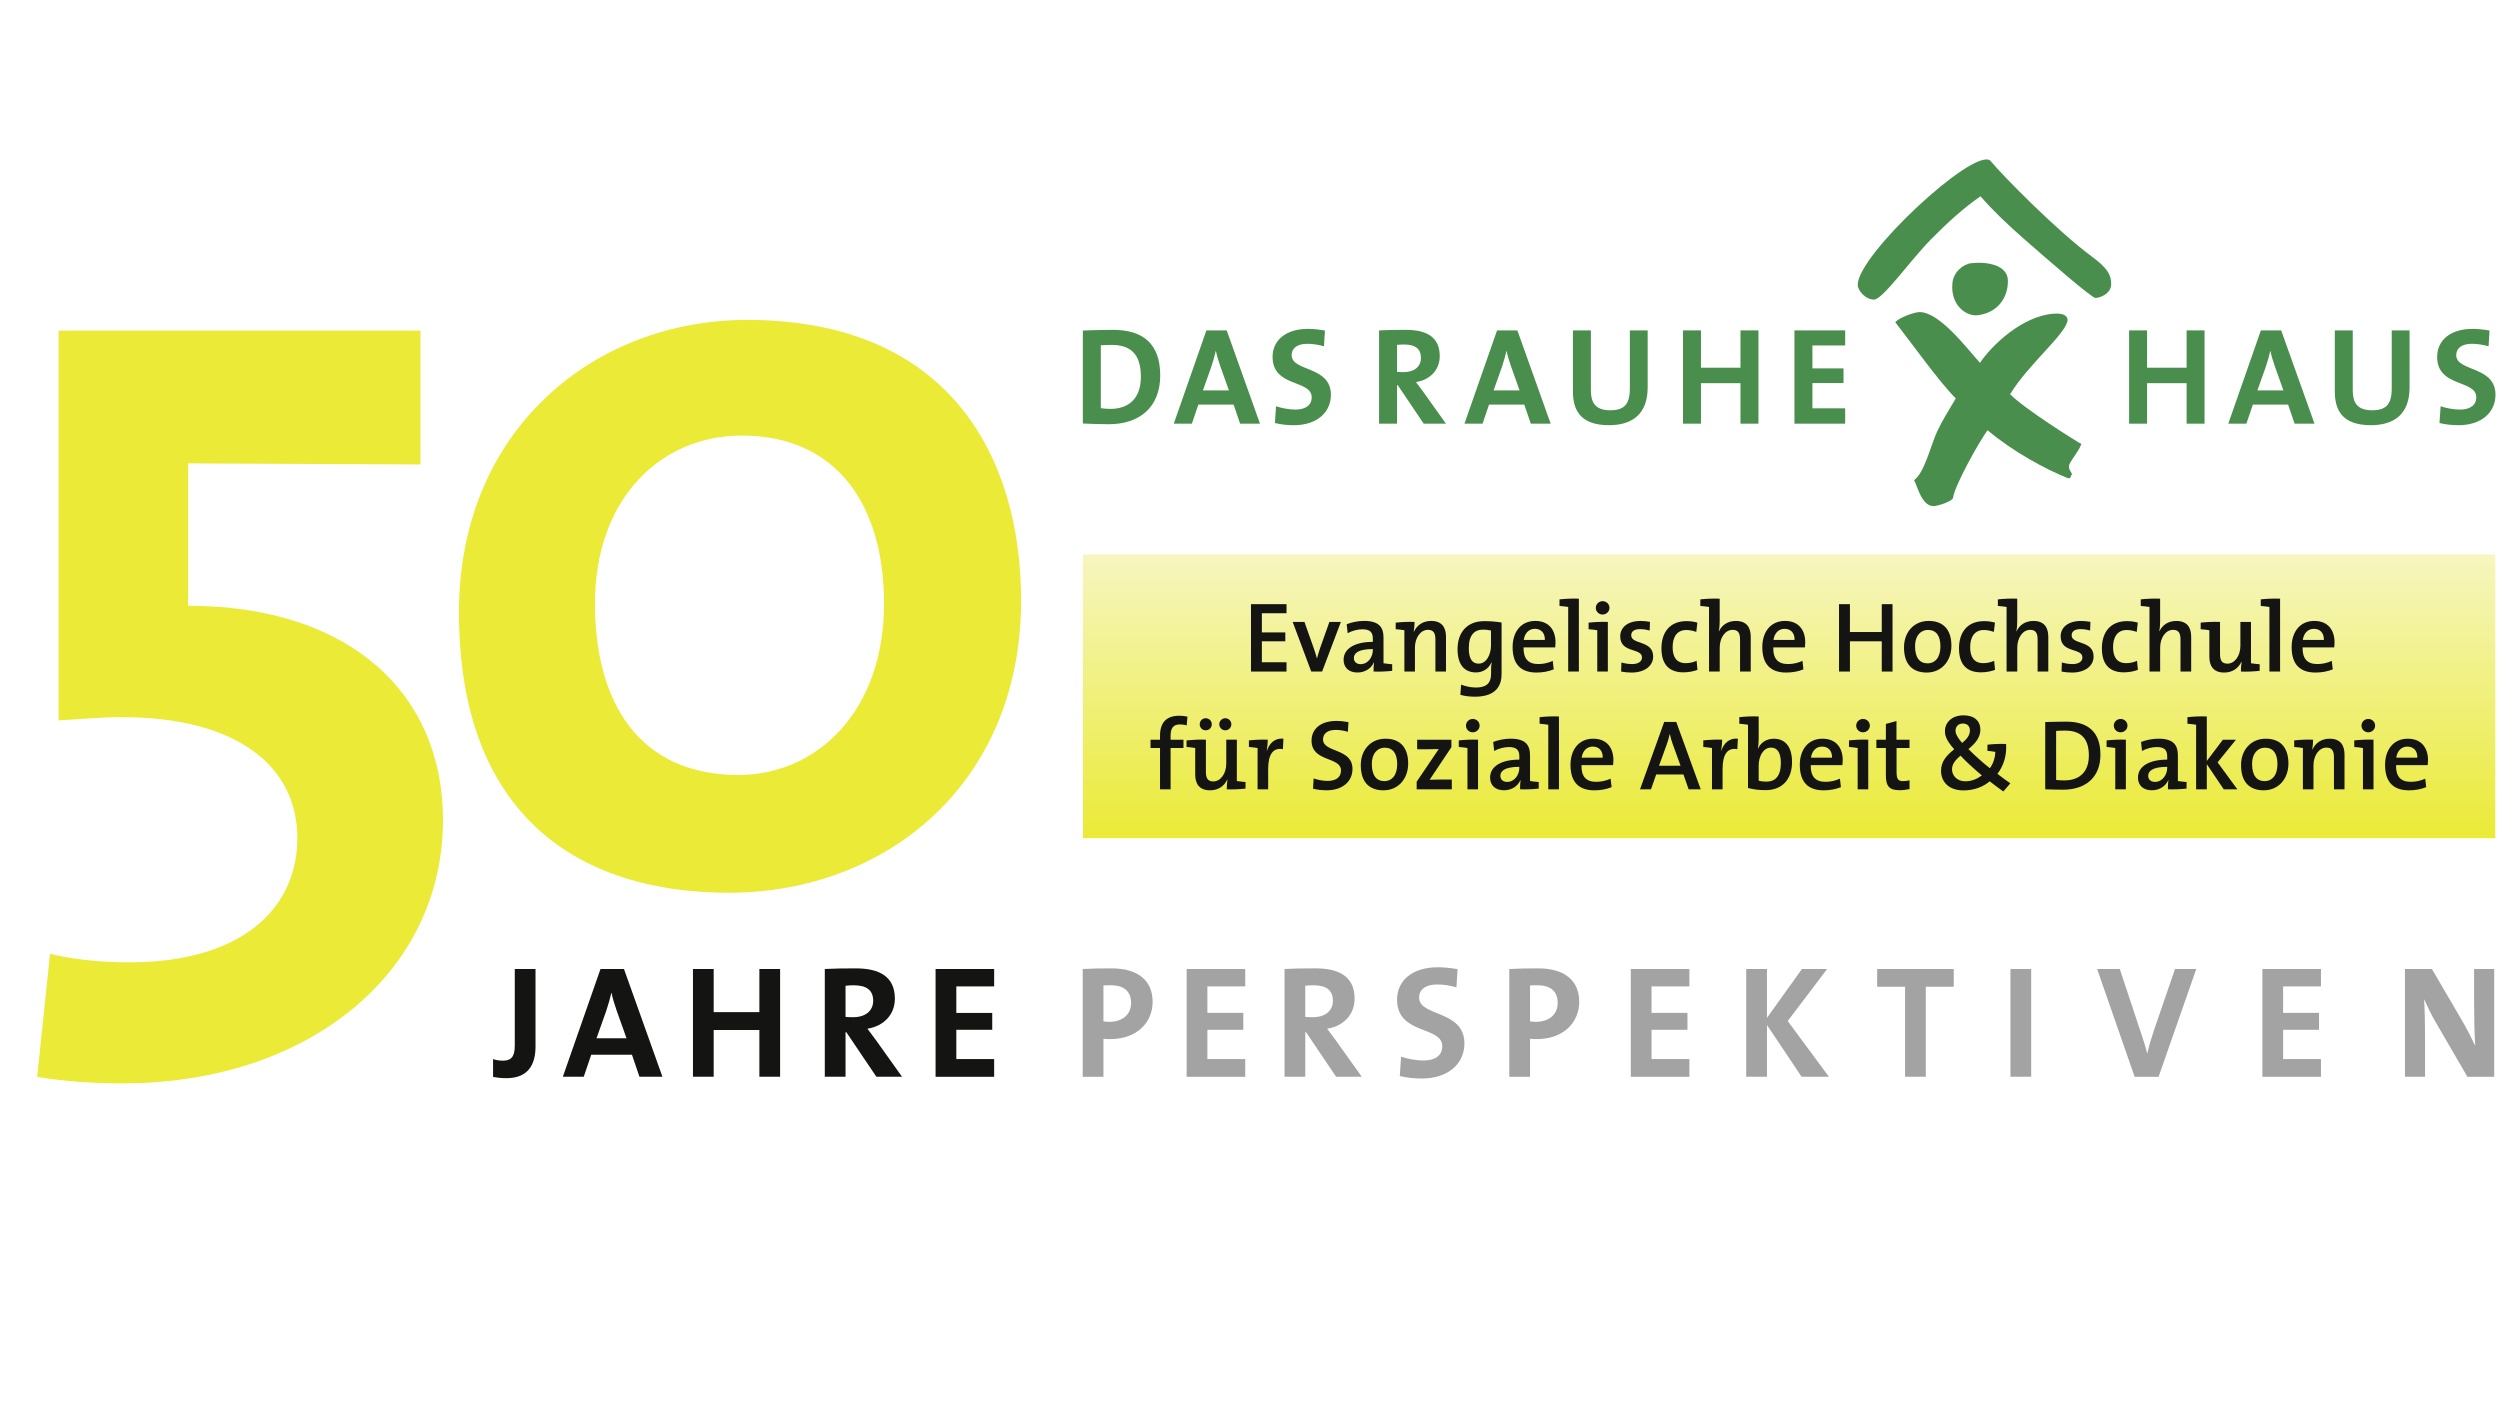 <?xml version="1.0"?>
<svg xmlns="http://www.w3.org/2000/svg" xmlns:xlink="http://www.w3.org/1999/xlink" viewBox="23 0 213 120" width="213" height="120">
  <rect x="23" y="0" width="213" height="120" fill="#333333" stroke="none"/>
  <svg xmlns:xlink="http://www.w3.org/1999/xlink" version="1.1" id="Ebene_1" x="0px" y="0px" width="263.62px" height="121.89px" viewBox="0 0 263.62 121.89" enable-background="new 0 0 263.62 121.89" xml:space="preserve">
<rect x="-0.001" fill="#FFFFFF" width="263.623" height="121.89"/>
<linearGradient id="SVGID_1_" gradientUnits="userSpaceOnUse" x1="175.434" y1="47.243" x2="175.434" y2="71.413">
	<stop offset="0" style="stop-color:#F6F6C0"/>
	<stop offset="1" style="stop-color:#EAEA37"/>
</linearGradient>
<rect x="115.267" y="47.243" fill="url(#SVGID_1_)" width="120.333" height="24.169"/>
<g>
	<defs>
		<rect id="SVGID_2_" x="26.167" y="13.541" width="209.461" height="78.76"/>
	</defs>
	<clipPath id="SVGID_3_">
		<use xlink:href="#SVGID_2_" overflow="visible"/>
	</clipPath>
	<path clip-path="url(#SVGID_3_)" fill="#EAEA37" d="M98.32,51.433c0,9.212-5.747,14.595-12.406,14.595   c-8.484,0-12.224-6.203-12.224-14.595c0-9.032,5.656-14.323,12.498-14.323C94.307,37.109,98.32,43.039,98.32,51.433    M109.997,51.158c0-12.224-6.112-23.901-23.353-23.901c-12.954,0-24.54,9.305-24.54,24.904c0,17.425,10.309,23.901,22.989,23.901   C98.502,76.062,109.997,66.758,109.997,51.158 M60.742,69.859c0-10.855-8.028-18.245-21.712-18.245V39.481l19.796,0.091V28.169   H27.992v33.206c1.734-0.092,3.558-0.273,5.383-0.273c9.852,0,14.96,4.197,14.96,10.308c0,5.93-4.652,10.582-14.322,10.582   c-2.554,0-4.926-0.273-6.751-0.73l-1.094,10.492c2.28,0.363,4.561,0.547,7.298,0.547C49.248,92.301,60.742,82.904,60.742,69.859"/>
</g>
<g>
	<defs>
		<rect id="SVGID_4_" x="115.258" y="13.541" width="120.371" height="57.896"/>
	</defs>
	<clipPath id="SVGID_5_">
		<use xlink:href="#SVGID_4_" overflow="visible"/>
	</clipPath>
	<path clip-path="url(#SVGID_5_)" fill="#141412" d="M124.172,61.059c-0.221-0.053-0.451-0.078-0.689-0.078   c-1.097,0-1.65,0.562-1.65,1.718v0.324h-0.808v0.705h0.808v3.521h0.902v-3.521h1.097v-0.705h-1.097v-0.342   c0-0.662,0.246-0.96,0.791-0.96c0.187,0,0.391,0.025,0.578,0.086L124.172,61.059z"/>
	<path clip-path="url(#SVGID_5_)" fill-rule="evenodd" clip-rule="evenodd" fill="#141412" d="M129.119,67.189v-0.561   c-0.247-0.018-0.536-0.051-0.74-0.086v-3.521h-0.902v2.043c0,0.842-0.476,1.514-1.105,1.514c-0.494,0-0.63-0.307-0.63-0.834v-2.723   c-0.527-0.023-1.148,0.01-1.65,0.061v0.561c0.247,0.018,0.536,0.051,0.74,0.086v2.254c0,0.748,0.306,1.352,1.267,1.352   c0.706,0,1.217-0.373,1.463-0.918l0.017,0.008c-0.042,0.256-0.059,0.604-0.059,0.826C128.03,67.275,128.642,67.24,129.119,67.189    M126.244,61.706c0-0.281-0.23-0.512-0.519-0.512s-0.51,0.23-0.51,0.512c0,0.289,0.221,0.517,0.51,0.517   S126.244,61.995,126.244,61.706 M127.911,61.706c0-0.281-0.23-0.512-0.51-0.512c-0.289,0-0.519,0.23-0.519,0.512   c0,0.289,0.23,0.517,0.519,0.517C127.681,62.223,127.911,61.995,127.911,61.706"/>
	<path clip-path="url(#SVGID_5_)" fill="#141412" d="M131.013,63.023c-0.519-0.027-1.13,0.008-1.606,0.059v0.561   c0.246,0.018,0.535,0.053,0.739,0.086v3.521h0.902v-1.719c0-1.268,0.416-1.854,1.258-1.701l0.043-0.893   c-0.791-0.076-1.217,0.451-1.403,1.021h-0.017C130.98,63.635,131.013,63.26,131.013,63.023"/>
	<path clip-path="url(#SVGID_5_)" fill="#141412" d="M138.232,65.514c0-1.795-2.51-1.369-2.51-2.518c0-0.477,0.365-0.807,1.08-0.807   c0.34,0,0.705,0.059,1.037,0.16l0.051-0.824c-0.348-0.059-0.697-0.102-1.037-0.102c-1.336,0-2.109,0.689-2.109,1.675   c0,1.854,2.51,1.344,2.51,2.551c0,0.621-0.51,0.885-1.141,0.885c-0.416,0-0.867-0.094-1.191-0.213l-0.051,0.877   c0.332,0.084,0.74,0.135,1.158,0.135C137.398,67.334,138.232,66.57,138.232,65.514"/>
	<path clip-path="url(#SVGID_5_)" fill-rule="evenodd" clip-rule="evenodd" fill="#141412" d="M142.041,65.115   c0,0.979-0.492,1.438-1.08,1.438c-0.705,0-1.08-0.502-1.08-1.455c0-0.969,0.537-1.395,1.09-1.395   C141.693,63.703,142.041,64.213,142.041,65.115 M142.977,65.055c0-1.488-0.799-2.117-1.93-2.117c-1.285,0-2.109,0.979-2.109,2.254   c0,1.488,0.764,2.143,1.939,2.143C142.127,67.334,142.977,66.355,142.977,65.055"/>
	<path clip-path="url(#SVGID_5_)" fill="#141412" d="M146.693,67.25v-0.834h-0.826c-0.35,0-0.852,0.008-1.062,0.018l1.854-2.773   v-0.637h-2.916v0.814h0.814c0.436,0,0.809-0.008,1.021-0.016l-1.879,2.781v0.646H146.693z"/>
	<path clip-path="url(#SVGID_5_)" fill-rule="evenodd" clip-rule="evenodd" fill="#141412" d="M148.93,63.021   c-0.555-0.023-1.166,0.01-1.643,0.061v0.561c0.246,0.018,0.535,0.051,0.74,0.086v3.521h0.902V63.021z M149.064,61.825   c0-0.324-0.264-0.57-0.586-0.57c-0.316,0-0.578,0.254-0.578,0.57c0,0.314,0.262,0.568,0.578,0.568   C148.801,62.393,149.064,62.139,149.064,61.825"/>
	<path clip-path="url(#SVGID_5_)" fill-rule="evenodd" clip-rule="evenodd" fill="#141412" d="M152.447,65.422   c0,0.604-0.416,1.197-1.037,1.197c-0.357,0-0.578-0.203-0.578-0.518c0-0.365,0.289-0.766,1.615-0.766V65.422z M154.098,67.189   v-0.561c-0.248-0.018-0.537-0.051-0.74-0.084v-2.18c0-0.867-0.357-1.428-1.65-1.428c-0.543,0-1.072,0.119-1.488,0.281l0.086,0.773   c0.357-0.221,0.867-0.34,1.258-0.34c0.664,0,0.885,0.271,0.885,0.799v0.271c-1.521,0-2.492,0.562-2.492,1.531   c0,0.672,0.459,1.082,1.182,1.082c0.672,0,1.199-0.375,1.404-0.877l0.008,0.008c-0.033,0.23-0.041,0.51-0.041,0.783   C153,67.275,153.621,67.24,154.098,67.189"/>
	<path clip-path="url(#SVGID_5_)" fill="#141412" d="M155.824,61.042c-0.553-0.025-1.174,0.008-1.65,0.061v0.561   c0.246,0.018,0.535,0.051,0.74,0.084v5.503h0.91V61.042z"/>
	<path clip-path="url(#SVGID_5_)" fill-rule="evenodd" clip-rule="evenodd" fill="#141412" d="M159.553,64.553h-1.795   c0.078-0.568,0.434-0.943,0.945-0.943C159.238,63.609,159.57,63.975,159.553,64.553 M160.463,64.766   c0-1.004-0.518-1.828-1.727-1.828c-1.232,0-1.93,0.953-1.93,2.229c0,1.488,0.723,2.17,2.041,2.17c0.52,0,1.037-0.096,1.463-0.273   l-0.086-0.723c-0.348,0.17-0.799,0.271-1.232,0.271c-0.842,0-1.275-0.441-1.25-1.42h2.695   C160.455,65.029,160.463,64.885,160.463,64.766"/>
	<path clip-path="url(#SVGID_5_)" fill-rule="evenodd" clip-rule="evenodd" fill="#141412" d="M166.184,65.242h-1.836l0.645-1.777   c0.111-0.307,0.205-0.621,0.264-0.91h0.018c0.068,0.314,0.145,0.586,0.256,0.885L166.184,65.242z M167.902,67.25l-2.084-5.742   h-1.029l-2.059,5.742h0.936l0.443-1.268h2.322l0.441,1.268H167.902z"/>
	<path clip-path="url(#SVGID_5_)" fill="#141412" d="M169.729,63.023c-0.52-0.027-1.131,0.008-1.607,0.059v0.561   c0.246,0.018,0.535,0.053,0.74,0.086v3.521h0.902v-1.719c0-1.268,0.416-1.854,1.258-1.701l0.043-0.893   c-0.791-0.076-1.217,0.451-1.404,1.021h-0.016C169.695,63.635,169.729,63.26,169.729,63.023"/>
	<path clip-path="url(#SVGID_5_)" fill-rule="evenodd" clip-rule="evenodd" fill="#141412" d="M174.729,65.014   c0,1.139-0.502,1.582-1.217,1.582c-0.271,0-0.484-0.027-0.672-0.086v-1.311c0-0.713,0.367-1.504,1.047-1.504   C174.457,63.695,174.729,64.162,174.729,65.014 M172.84,61.042c-0.553-0.025-1.174,0.008-1.65,0.061v0.561   c0.248,0.018,0.537,0.051,0.74,0.084v5.392c0.469,0.119,0.91,0.18,1.506,0.18c1.412,0,2.246-0.928,2.246-2.391   c0-1.275-0.553-1.99-1.557-1.99c-0.621,0-1.123,0.332-1.346,0.859h-0.008c0.043-0.221,0.068-0.562,0.068-0.809V61.042z"/>
	<path clip-path="url(#SVGID_5_)" fill-rule="evenodd" clip-rule="evenodd" fill="#141412" d="M179.09,64.553h-1.795   c0.078-0.568,0.434-0.943,0.943-0.943C178.775,63.609,179.107,63.975,179.09,64.553 M180,64.766c0-1.004-0.52-1.828-1.727-1.828   c-1.232,0-1.93,0.953-1.93,2.229c0,1.488,0.723,2.17,2.041,2.17c0.518,0,1.037-0.096,1.463-0.273l-0.086-0.723   c-0.35,0.17-0.799,0.271-1.232,0.271c-0.842,0-1.275-0.441-1.252-1.42h2.697C179.99,65.029,180,64.885,180,64.766"/>
	<path clip-path="url(#SVGID_5_)" fill-rule="evenodd" clip-rule="evenodd" fill="#141412" d="M182.176,63.021   c-0.553-0.023-1.166,0.01-1.643,0.061v0.561c0.248,0.018,0.537,0.051,0.74,0.086v3.521h0.902V63.021z M182.311,61.825   c0-0.324-0.264-0.57-0.586-0.57c-0.314,0-0.578,0.254-0.578,0.57c0,0.314,0.264,0.568,0.578,0.568   C182.047,62.393,182.311,62.139,182.311,61.825"/>
	<path clip-path="url(#SVGID_5_)" fill="#141412" d="M185.693,67.232v-0.748c-0.162,0.043-0.365,0.068-0.553,0.068   c-0.424,0-0.553-0.172-0.553-0.801v-2.023h1.105v-0.705h-1.113v-1.591l-0.902,0.246v1.345h-0.809v0.705h0.809v2.305   c0,0.945,0.271,1.293,1.174,1.293C185.133,67.326,185.447,67.283,185.693,67.232"/>
	<path clip-path="url(#SVGID_5_)" fill-rule="evenodd" clip-rule="evenodd" fill="#141412" d="M191.855,66.066   c-0.383,0.281-0.842,0.502-1.412,0.502c-0.688,0-1.131-0.475-1.131-1.02c0-0.4,0.223-0.748,0.725-1.166   C190.496,64.877,191.201,65.523,191.855,66.066 M190.836,62.23c0,0.4-0.23,0.717-0.664,1.072c-0.416-0.492-0.561-0.791-0.561-1.045   c0-0.367,0.254-0.613,0.621-0.613C190.648,61.645,190.836,61.909,190.836,62.23 M194.279,66.74   c-0.322-0.223-0.695-0.494-1.096-0.809c0.527-0.689,0.799-1.564,0.74-2.543c-0.529-0.027-1.098,0.008-1.592,0.059v0.527   c0.205,0.018,0.484,0.051,0.672,0.086c-0.018,0.561-0.221,1.062-0.467,1.402v-0.008c-0.646-0.502-1.344-1.148-1.828-1.633   c0.68-0.545,1.02-1.047,1.02-1.666c0-0.707-0.502-1.208-1.428-1.208c-1.021,0-1.592,0.629-1.592,1.351   c0,0.443,0.18,0.852,0.791,1.541c-0.646,0.518-1.123,1.037-1.123,1.828c0,0.926,0.639,1.676,1.914,1.676   c0.92,0,1.701-0.316,2.229-0.775c0.35,0.273,0.756,0.578,1.166,0.867L194.279,66.74z"/>
	<path clip-path="url(#SVGID_5_)" fill-rule="evenodd" clip-rule="evenodd" fill="#141412" d="M200.971,64.367   c0,1.471-0.867,2.125-2.1,2.125c-0.223,0-0.502-0.018-0.689-0.041v-4.178c0.203-0.016,0.502-0.025,0.781-0.025   C200.367,62.248,200.971,63.006,200.971,64.367 M201.957,64.299c0-1.99-1.113-2.816-2.926-2.816c-0.662,0-1.326,0.025-1.777,0.035   v5.732c0.451,0.008,0.936,0.033,1.523,0.033C200.646,67.283,201.957,66.271,201.957,64.299"/>
	<path clip-path="url(#SVGID_5_)" fill-rule="evenodd" clip-rule="evenodd" fill="#141412" d="M204.125,63.021   c-0.553-0.023-1.164,0.01-1.643,0.061v0.561c0.248,0.018,0.537,0.051,0.74,0.086v3.521h0.902V63.021z M204.262,61.825   c0-0.324-0.264-0.57-0.588-0.57c-0.314,0-0.578,0.254-0.578,0.57c0,0.314,0.264,0.568,0.578,0.568   C203.998,62.393,204.262,62.139,204.262,61.825"/>
	<path clip-path="url(#SVGID_5_)" fill-rule="evenodd" clip-rule="evenodd" fill="#141412" d="M207.645,65.422   c0,0.604-0.418,1.197-1.039,1.197c-0.357,0-0.578-0.203-0.578-0.518c0-0.365,0.289-0.766,1.617-0.766V65.422z M209.295,67.189   v-0.561c-0.248-0.018-0.537-0.051-0.74-0.084v-2.18c0-0.867-0.357-1.428-1.65-1.428c-0.545,0-1.072,0.119-1.488,0.281l0.084,0.773   c0.357-0.221,0.867-0.34,1.26-0.34c0.664,0,0.885,0.271,0.885,0.799v0.271c-1.523,0-2.492,0.562-2.492,1.531   c0,0.672,0.459,1.082,1.182,1.082c0.672,0,1.199-0.375,1.404-0.877l0.008,0.008c-0.033,0.23-0.043,0.51-0.043,0.783   C208.197,67.275,208.818,67.24,209.295,67.189"/>
	<path clip-path="url(#SVGID_5_)" fill="#141412" d="M213.623,67.25l-1.684-2.297l1.564-1.93h-1.113l-1.371,1.811v-3.792   c-0.551-0.025-1.172,0.008-1.65,0.061v0.561c0.248,0.016,0.537,0.051,0.74,0.084v5.503h0.91v-2.143l1.445,2.143H213.623z"/>
	<path clip-path="url(#SVGID_5_)" fill-rule="evenodd" clip-rule="evenodd" fill="#141412" d="M217.039,65.115   c0,0.979-0.492,1.438-1.08,1.438c-0.705,0-1.08-0.502-1.08-1.455c0-0.969,0.537-1.395,1.09-1.395   C216.691,63.703,217.039,64.213,217.039,65.115 M217.975,65.055c0-1.488-0.799-2.117-1.93-2.117c-1.285,0-2.109,0.979-2.109,2.254   c0,1.488,0.766,2.143,1.939,2.143C217.125,67.334,217.975,66.355,217.975,65.055"/>
	<path clip-path="url(#SVGID_5_)" fill="#141412" d="M220.074,63.023c-0.52-0.027-1.131,0.008-1.607,0.059v0.561   c0.246,0.018,0.535,0.053,0.74,0.086v3.521h0.902v-2.041c0-0.842,0.475-1.514,1.105-1.514c0.492,0,0.639,0.305,0.639,0.832v2.723   h0.9v-2.961c0-0.748-0.307-1.352-1.268-1.352c-0.705,0-1.215,0.373-1.463,0.92l-0.018-0.01   C220.049,63.609,220.074,63.244,220.074,63.023"/>
	<path clip-path="url(#SVGID_5_)" fill-rule="evenodd" clip-rule="evenodd" fill="#141412" d="M225.225,63.021   c-0.553-0.023-1.164,0.01-1.641,0.061v0.561c0.246,0.018,0.535,0.051,0.74,0.086v3.521h0.9V63.021z M225.361,61.825   c0-0.324-0.264-0.57-0.586-0.57c-0.316,0-0.578,0.254-0.578,0.57c0,0.314,0.262,0.568,0.578,0.568   C225.098,62.393,225.361,62.139,225.361,61.825"/>
	<path clip-path="url(#SVGID_5_)" fill-rule="evenodd" clip-rule="evenodd" fill="#141412" d="M228.957,64.553h-1.795   c0.076-0.568,0.434-0.943,0.943-0.943C228.643,63.609,228.975,63.975,228.957,64.553 M229.867,64.766   c0-1.004-0.52-1.828-1.727-1.828c-1.234,0-1.932,0.953-1.932,2.229c0,1.488,0.725,2.17,2.041,2.17c0.52,0,1.039-0.096,1.463-0.273   l-0.084-0.723c-0.35,0.17-0.801,0.271-1.232,0.271c-0.844,0-1.277-0.441-1.252-1.42h2.697   C229.857,65.029,229.867,64.885,229.867,64.766"/>
	<polygon clip-path="url(#SVGID_5_)" fill="#141412" points="132.611,57.216 132.611,56.425 130.51,56.425 130.51,54.639    132.509,54.639 132.509,53.882 130.51,53.882 130.51,52.249 132.611,52.249 132.611,51.475 129.583,51.475 129.583,57.216  "/>
	<path clip-path="url(#SVGID_5_)" fill="#141412" d="M137.244,52.988h-0.979l-0.807,2.271c-0.094,0.271-0.18,0.569-0.248,0.833   h-0.008c-0.076-0.28-0.17-0.578-0.271-0.867l-0.791-2.237h-1.004l1.582,4.228h0.928L137.244,52.988z"/>
	<path clip-path="url(#SVGID_5_)" fill-rule="evenodd" clip-rule="evenodd" fill="#141412" d="M139.965,55.387   c0,0.604-0.418,1.199-1.039,1.199c-0.355,0-0.576-0.204-0.576-0.519c0-0.365,0.289-0.766,1.615-0.766V55.387z M141.615,57.156   v-0.562c-0.248-0.017-0.537-0.051-0.74-0.085v-2.178c0-0.867-0.357-1.429-1.65-1.429c-0.543,0-1.072,0.119-1.488,0.281l0.086,0.773   c0.357-0.221,0.867-0.34,1.258-0.34c0.664,0,0.885,0.272,0.885,0.799v0.272c-1.521,0-2.492,0.562-2.492,1.53   c0,0.673,0.459,1.081,1.182,1.081c0.672,0,1.199-0.375,1.404-0.876l0.008,0.009c-0.033,0.229-0.041,0.51-0.041,0.782   C140.518,57.241,141.139,57.207,141.615,57.156"/>
	<path clip-path="url(#SVGID_5_)" fill="#141412" d="M143.52,52.988c-0.52-0.025-1.131,0.009-1.607,0.061v0.561   c0.246,0.018,0.535,0.051,0.74,0.085v3.521h0.9v-2.041c0-0.842,0.477-1.515,1.107-1.515c0.492,0,0.637,0.307,0.637,0.833v2.723   h0.902v-2.96c0-0.748-0.307-1.353-1.268-1.353c-0.707,0-1.217,0.374-1.463,0.919l-0.018-0.009   C143.494,53.575,143.52,53.21,143.52,52.988"/>
	<path clip-path="url(#SVGID_5_)" fill-rule="evenodd" clip-rule="evenodd" fill="#141412" d="M150.031,55.013   c0,0.74-0.375,1.531-1.055,1.531c-0.57,0-0.834-0.468-0.834-1.318c0-1.14,0.494-1.582,1.217-1.582c0.229,0,0.451,0.025,0.672,0.076   V55.013z M150.934,57.454V53.04c-0.443-0.077-0.938-0.119-1.48-0.119c-1.438,0-2.271,0.935-2.271,2.39   c0,1.301,0.57,1.981,1.574,1.981c0.596,0,1.088-0.331,1.318-0.867l0.016,0.008c-0.043,0.222-0.051,0.435-0.051,0.682v0.279   c0,0.877-0.459,1.184-1.301,1.184c-0.408,0-0.885-0.103-1.25-0.247l-0.068,0.868c0.35,0.102,0.783,0.16,1.25,0.16   C150.525,59.358,150.934,58.339,150.934,57.454"/>
	<path clip-path="url(#SVGID_5_)" fill-rule="evenodd" clip-rule="evenodd" fill="#141412" d="M154.621,54.52h-1.795   c0.076-0.569,0.434-0.944,0.943-0.944C154.307,53.575,154.639,53.941,154.621,54.52 M155.531,54.732   c0-1.004-0.52-1.829-1.727-1.829c-1.232,0-1.93,0.953-1.93,2.229c0,1.488,0.723,2.169,2.041,2.169c0.518,0,1.037-0.094,1.463-0.272   l-0.086-0.723c-0.35,0.171-0.799,0.272-1.232,0.272c-0.842,0-1.275-0.443-1.252-1.421h2.697   C155.521,54.996,155.531,54.852,155.531,54.732"/>
	<path clip-path="url(#SVGID_5_)" fill="#141412" d="M157.52,51.007c-0.553-0.025-1.174,0.009-1.65,0.06v0.562   c0.248,0.017,0.537,0.051,0.74,0.085v5.503h0.91V51.007z"/>
	<path clip-path="url(#SVGID_5_)" fill-rule="evenodd" clip-rule="evenodd" fill="#141412" d="M159.99,52.988   c-0.553-0.024-1.164,0.009-1.641,0.061v0.561c0.246,0.017,0.535,0.051,0.738,0.085v3.521h0.902V52.988z M160.127,51.789   c0-0.322-0.264-0.569-0.588-0.569c-0.314,0-0.578,0.255-0.578,0.569c0,0.315,0.264,0.57,0.578,0.57   C159.863,52.359,160.127,52.104,160.127,51.789"/>
	<path clip-path="url(#SVGID_5_)" fill="#141412" d="M163.85,55.932c0-1.403-1.871-0.987-1.871-1.804   c0-0.322,0.246-0.526,0.748-0.526c0.271,0,0.57,0.042,0.824,0.119l0.027-0.74c-0.256-0.043-0.545-0.077-0.791-0.077   c-1.148,0-1.744,0.579-1.744,1.311c0,1.463,1.854,0.952,1.854,1.803c0,0.349-0.34,0.561-0.834,0.561   c-0.322,0-0.654-0.059-0.918-0.136l-0.025,0.774c0.264,0.051,0.578,0.085,0.893,0.085C163.143,57.301,163.85,56.723,163.85,55.932"/>
	<path clip-path="url(#SVGID_5_)" fill="#141412" d="M167.625,57.071l-0.076-0.774c-0.246,0.128-0.596,0.204-0.918,0.204   c-0.844,0-1.123-0.587-1.123-1.361c0-0.893,0.391-1.463,1.164-1.463c0.307,0,0.596,0.068,0.852,0.162l0.092-0.791   c-0.289-0.085-0.602-0.128-0.918-0.128c-1.453,0-2.143,0.979-2.143,2.322c0,1.506,0.791,2.042,1.879,2.042   C166.902,57.284,167.344,57.182,167.625,57.071"/>
	<path clip-path="url(#SVGID_5_)" fill="#141412" d="M168.609,51.713v5.503h0.91v-2.033c0-0.85,0.467-1.521,1.105-1.521   c0.484,0,0.629,0.306,0.629,0.833v2.722h0.91v-2.96c0-0.748-0.307-1.352-1.268-1.352c-0.688,0-1.189,0.348-1.436,0.876l-0.02-0.01   c0.061-0.229,0.078-0.587,0.078-0.85v-1.914c-0.553-0.025-1.174,0.009-1.65,0.06v0.562   C168.115,51.645,168.404,51.679,168.609,51.713"/>
	<path clip-path="url(#SVGID_5_)" fill-rule="evenodd" clip-rule="evenodd" fill="#141412" d="M175.896,54.52h-1.795   c0.076-0.569,0.434-0.944,0.943-0.944C175.582,53.575,175.914,53.941,175.896,54.52 M176.807,54.732   c0-1.004-0.52-1.829-1.727-1.829c-1.234,0-1.932,0.953-1.932,2.229c0,1.488,0.725,2.169,2.041,2.169   c0.52,0,1.039-0.094,1.463-0.272l-0.084-0.723c-0.35,0.171-0.801,0.272-1.232,0.272c-0.842,0-1.277-0.443-1.252-1.421h2.697   C176.799,54.996,176.807,54.852,176.807,54.732"/>
	<polygon clip-path="url(#SVGID_5_)" fill="#141412" points="184.244,57.216 184.244,51.475 183.326,51.475 183.326,53.848    180.613,53.848 180.613,51.475 179.686,51.475 179.686,57.216 180.613,57.216 180.613,54.639 183.326,54.639 183.326,57.216  "/>
	<path clip-path="url(#SVGID_5_)" fill-rule="evenodd" clip-rule="evenodd" fill="#141412" d="M188.324,55.081   c0,0.979-0.492,1.438-1.08,1.438c-0.705,0-1.08-0.502-1.08-1.454c0-0.97,0.537-1.396,1.09-1.396   C187.977,53.669,188.324,54.18,188.324,55.081 M189.26,55.021c0-1.488-0.799-2.118-1.93-2.118c-1.285,0-2.109,0.979-2.109,2.254   c0,1.488,0.766,2.144,1.939,2.144C188.41,57.301,189.26,56.322,189.26,55.021"/>
	<path clip-path="url(#SVGID_5_)" fill="#141412" d="M192.977,57.071l-0.078-0.774c-0.246,0.128-0.594,0.204-0.918,0.204   c-0.842,0-1.123-0.587-1.123-1.361c0-0.893,0.393-1.463,1.166-1.463c0.307,0,0.596,0.068,0.852,0.162l0.094-0.791   c-0.291-0.085-0.605-0.128-0.92-0.128c-1.453,0-2.143,0.979-2.143,2.322c0,1.506,0.791,2.042,1.879,2.042   C192.254,57.284,192.695,57.182,192.977,57.071"/>
	<path clip-path="url(#SVGID_5_)" fill="#141412" d="M193.961,51.713v5.503h0.91v-2.033c0-0.85,0.467-1.521,1.105-1.521   c0.484,0,0.629,0.306,0.629,0.833v2.722h0.91v-2.96c0-0.748-0.307-1.352-1.268-1.352c-0.689,0-1.191,0.348-1.438,0.876l-0.018-0.01   c0.061-0.229,0.078-0.587,0.078-0.85v-1.914c-0.555-0.025-1.176,0.009-1.65,0.06v0.562   C193.467,51.645,193.756,51.679,193.961,51.713"/>
	<path clip-path="url(#SVGID_5_)" fill="#141412" d="M201.375,55.932c0-1.403-1.871-0.987-1.871-1.804   c0-0.322,0.246-0.526,0.748-0.526c0.271,0,0.57,0.042,0.824,0.119l0.027-0.74c-0.256-0.043-0.545-0.077-0.791-0.077   c-1.148,0-1.744,0.579-1.744,1.311c0,1.463,1.854,0.952,1.854,1.803c0,0.349-0.34,0.561-0.832,0.561   c-0.324,0-0.656-0.059-0.92-0.136l-0.025,0.774c0.264,0.051,0.578,0.085,0.893,0.085C200.668,57.301,201.375,56.723,201.375,55.932   "/>
	<path clip-path="url(#SVGID_5_)" fill="#141412" d="M205.15,57.071l-0.076-0.774c-0.246,0.128-0.596,0.204-0.918,0.204   c-0.842,0-1.123-0.587-1.123-1.361c0-0.893,0.391-1.463,1.164-1.463c0.307,0,0.596,0.068,0.852,0.162l0.092-0.791   c-0.287-0.085-0.602-0.128-0.918-0.128c-1.453,0-2.143,0.979-2.143,2.322c0,1.506,0.791,2.042,1.879,2.042   C204.428,57.284,204.869,57.182,205.15,57.071"/>
	<path clip-path="url(#SVGID_5_)" fill="#141412" d="M206.135,51.713v5.503h0.91v-2.033c0-0.85,0.467-1.521,1.105-1.521   c0.484,0,0.629,0.306,0.629,0.833v2.722h0.91v-2.96c0-0.748-0.307-1.352-1.268-1.352c-0.688,0-1.189,0.348-1.436,0.876l-0.018-0.01   c0.059-0.229,0.076-0.587,0.076-0.85v-1.914c-0.553-0.025-1.174,0.009-1.65,0.06v0.562   C205.641,51.645,205.93,51.679,206.135,51.713"/>
	<path clip-path="url(#SVGID_5_)" fill="#141412" d="M215.523,57.156v-0.562c-0.248-0.017-0.537-0.051-0.74-0.085v-3.521h-0.902   v2.042c0,0.842-0.477,1.514-1.105,1.514c-0.492,0-0.631-0.307-0.631-0.834v-2.722c-0.525-0.025-1.146,0.009-1.648,0.06v0.562   c0.246,0.017,0.535,0.051,0.74,0.085v2.254c0,0.749,0.307,1.353,1.268,1.353c0.705,0,1.215-0.375,1.463-0.919l0.018,0.01   c-0.043,0.255-0.061,0.603-0.061,0.824C214.434,57.241,215.047,57.207,215.523,57.156"/>
	<path clip-path="url(#SVGID_5_)" fill="#141412" d="M217.264,51.007c-0.553-0.025-1.174,0.009-1.648,0.06v0.562   c0.246,0.017,0.535,0.051,0.738,0.085v5.503h0.91V51.007z"/>
	<path clip-path="url(#SVGID_5_)" fill-rule="evenodd" clip-rule="evenodd" fill="#141412" d="M220.994,54.52h-1.795   c0.078-0.569,0.434-0.944,0.943-0.944C220.68,53.575,221.012,53.941,220.994,54.52 M221.904,54.732c0-1.004-0.52-1.829-1.727-1.829   c-1.232,0-1.93,0.953-1.93,2.229c0,1.488,0.723,2.169,2.041,2.169c0.518,0,1.037-0.094,1.463-0.272l-0.086-0.723   c-0.35,0.171-0.799,0.272-1.232,0.272c-0.842,0-1.275-0.443-1.252-1.421h2.697C221.895,54.996,221.904,54.852,221.904,54.732"/>
	<path clip-path="url(#SVGID_5_)" fill="#498E4D" d="M201.197,21.839c1.285,0.956,1.676,1.502,1.676,2.352   c0,0.899-1.066,1.199-1.334,1.199c-0.334,0-4.227-3.399-6.109-5.048c-1.283-1.117-2.672-2.439-3.691-3.617   c-1.473,1.011-2.828,2.256-4.236,3.684c-1.73,1.753-4.082,5.093-4.826,5.115c-0.699,0.02-1.398-0.733-1.398-1.267   c0-2.533,9.77-11.613,11.271-10.593C193.756,15.103,198.225,19.625,201.197,21.839"/>
	<path clip-path="url(#SVGID_5_)" fill="#498E4D" d="M186.543,26.59c1.732,0,4.062,3.129,5.152,4.325   c0.986-1.481,3.615-4.012,6.311-4.192c1.027-0.068,1.217,0.344,1.135,0.667c-0.32,1.236-3.32,3.651-4.881,6.199   c1.18,1.206,5.51,3.939,6.076,4.242c-0.268,0.715-1.062,1.558-1.062,1.891s0.125,0.369,0.266,0.677   c-0.152,0.17-0.09,0.446-0.398,0.323c-1.826-0.73-4.629-2.23-6.803-4.068c-0.779,1.075-2.822,4.767-2.93,5.734   c-0.037,0.331-1.332,0.732-1.666,0.732c-1.033,0-1.389-1.747-1.664-2.213c0.877-0.608,1.42-2.947,1.953-4.114   c0.467-0.999,1.025-1.882,1.6-2.847c-1.486-1.494-3.641-4.565-5.154-6.49C184.758,27.083,186.076,26.59,186.543,26.59"/>
	<path clip-path="url(#SVGID_5_)" fill="#498E4D" d="M190.951,22.425c1.357-0.153,3.107,0.152,3.123,1.491   c0.016,1.334-0.764,2.72-2.584,2.941c-0.926,0.112-2.348-0.817-2.141-2.766C189.447,23.186,190.238,22.505,190.951,22.425"/>
	<path clip-path="url(#SVGID_5_)" fill-rule="evenodd" clip-rule="evenodd" fill="#498E4D" d="M120.203,32.105   c0,1.883-1.083,2.731-2.579,2.731c-0.306,0-0.623-0.023-0.835-0.06v-5.355c0.247-0.024,0.576-0.036,0.93-0.036   C119.532,29.386,120.203,30.399,120.203,32.105 M121.851,31.988c0-2.79-1.566-3.885-4.026-3.885c-0.978,0-1.943,0.035-2.567,0.059   v7.923c0.671,0.023,1.389,0.059,2.213,0.059C120.061,36.144,121.851,34.719,121.851,31.988"/>
	<path clip-path="url(#SVGID_5_)" fill-rule="evenodd" clip-rule="evenodd" fill="#498E4D" d="M127.703,33.26h-2.213l0.718-2.025   c0.153-0.459,0.282-0.919,0.377-1.331h0.011c0.095,0.448,0.212,0.836,0.365,1.272L127.703,33.26z M130.351,36.097l-2.836-7.947   h-1.731l-2.778,7.947h1.542l0.553-1.625h3.002l0.554,1.625H130.351z"/>
	<path clip-path="url(#SVGID_5_)" fill="#498E4D" d="M136.393,33.636c0-2.484-3.346-1.954-3.346-3.379   c0-0.565,0.449-0.965,1.332-0.965c0.482,0,0.977,0.082,1.424,0.212l0.082-1.342c-0.471-0.083-0.988-0.142-1.436-0.142   c-1.908,0-3.026,0.977-3.026,2.39c0,2.614,3.333,1.919,3.333,3.438c0,0.73-0.602,1.048-1.379,1.048c-0.577,0-1.212-0.13-1.66-0.282   l-0.094,1.425c0.494,0.129,1.06,0.188,1.625,0.188C135.203,36.226,136.393,35.131,136.393,33.636"/>
	<path clip-path="url(#SVGID_5_)" fill-rule="evenodd" clip-rule="evenodd" fill="#498E4D" d="M144.064,30.493   c0,0.742-0.564,1.213-1.482,1.213c-0.236,0-0.449-0.012-0.555-0.024v-2.296c0.152-0.023,0.377-0.035,0.602-0.035   C143.594,29.351,144.064,29.728,144.064,30.493 M146.195,36.097l-1.906-2.672c-0.201-0.271-0.424-0.577-0.648-0.872   c1.201-0.188,2.025-1.036,2.025-2.213c0-1.625-1.131-2.237-2.885-2.237c-0.918,0-1.66,0.012-2.283,0.047v7.947h1.529v-3.285h0.059   l2.215,3.285H146.195z"/>
	<path clip-path="url(#SVGID_5_)" fill-rule="evenodd" clip-rule="evenodd" fill="#498E4D" d="M152.467,33.26h-2.213l0.719-2.025   c0.152-0.459,0.281-0.919,0.377-1.331h0.012c0.094,0.448,0.211,0.836,0.365,1.272L152.467,33.26z M155.117,36.097l-2.838-7.947   h-1.73l-2.777,7.947h1.541l0.553-1.625h3.002l0.555,1.625H155.117z"/>
	<path clip-path="url(#SVGID_5_)" fill="#498E4D" d="M163.381,33.012V28.15h-1.518v4.956c0,1.354-0.494,1.85-1.672,1.85   c-1.318,0-1.648-0.707-1.648-1.708V28.15h-1.531v5.192c0,1.519,0.566,2.884,3.074,2.884   C162.18,36.226,163.381,35.178,163.381,33.012"/>
	<polygon clip-path="url(#SVGID_5_)" fill="#498E4D" points="172.82,36.097 172.82,28.149 171.289,28.149 171.289,31.329    167.922,31.329 167.922,28.149 166.393,28.149 166.393,36.097 167.922,36.097 167.922,32.646 171.289,32.646 171.289,36.097  "/>
	<polygon clip-path="url(#SVGID_5_)" fill="#498E4D" points="180.209,36.097 180.209,34.789 177.418,34.789 177.418,32.636    180.068,32.636 180.068,31.388 177.418,31.388 177.418,29.433 180.209,29.433 180.209,28.149 175.887,28.149 175.887,36.097  "/>
	<polygon clip-path="url(#SVGID_5_)" fill="#498E4D" points="210.828,36.097 210.828,28.149 209.299,28.149 209.299,31.329    205.93,31.329 205.93,28.149 204.4,28.149 204.4,36.097 205.93,36.097 205.93,32.646 209.299,32.646 209.299,36.097  "/>
	<path clip-path="url(#SVGID_5_)" fill-rule="evenodd" clip-rule="evenodd" fill="#498E4D" d="M217.545,33.26h-2.213l0.719-2.025   c0.152-0.459,0.281-0.919,0.377-1.331h0.012c0.094,0.448,0.211,0.836,0.365,1.272L217.545,33.26z M220.195,36.097l-2.838-7.947   h-1.73l-2.777,7.947h1.541l0.553-1.625h3.002l0.555,1.625H220.195z"/>
	<path clip-path="url(#SVGID_5_)" fill="#498E4D" d="M228.295,33.012V28.15h-1.52v4.956c0,1.354-0.494,1.85-1.67,1.85   c-1.32,0-1.65-0.707-1.65-1.708V28.15h-1.529v5.192c0,1.519,0.564,2.884,3.072,2.884C227.094,36.226,228.295,35.178,228.295,33.012   "/>
	<path clip-path="url(#SVGID_5_)" fill="#498E4D" d="M235.615,33.636c0-2.484-3.346-1.954-3.346-3.379   c0-0.565,0.449-0.965,1.332-0.965c0.482,0,0.977,0.082,1.424,0.212l0.084-1.342c-0.473-0.083-0.99-0.142-1.438-0.142   c-1.908,0-3.025,0.977-3.025,2.39c0,2.614,3.332,1.919,3.332,3.438c0,0.73-0.602,1.048-1.379,1.048   c-0.576,0-1.213-0.13-1.658-0.282l-0.096,1.425c0.494,0.129,1.061,0.188,1.625,0.188C234.426,36.226,235.615,35.131,235.615,33.636   "/>
</g>
<g>
	<defs>
		<rect id="SVGID_6_" x="26.167" y="13.541" width="209.461" height="78.76"/>
	</defs>
	<clipPath id="SVGID_7_">
		<use xlink:href="#SVGID_6_" overflow="visible"/>
	</clipPath>
	<path clip-path="url(#SVGID_7_)" fill="#A3A3A3" d="M235.506,91.74v-9.182h-1.713v2.855c0,1.129,0.027,2.762,0.096,3.688   c-0.34-0.693-0.709-1.455-1.131-2.162l-2.559-4.381h-2.297v9.182h1.713v-3.279c0-1.102-0.027-2.543-0.082-3.332   c0.271,0.6,0.586,1.279,0.994,1.973l2.693,4.639H235.506z M220.746,91.74v-1.508h-3.225V87.74h3.061v-1.441h-3.061v-2.26h3.225   v-1.48h-4.99v9.182H220.746z M210.123,82.559h-1.811l-1.809,5.264c-0.258,0.777-0.408,1.279-0.543,1.906h-0.027   c-0.164-0.668-0.369-1.279-0.545-1.797l-1.781-5.373h-1.932l3.197,9.182h2.039L210.123,82.559z M196.057,82.559h-1.768v9.18h1.768   V82.559z M189.459,84.068v-1.51h-6.527v1.51h2.379v7.672h1.768v-7.672H189.459z M178.824,91.74l-3.51-4.748l3.359-4.434h-2.148   l-2.979,4.162v-4.162h-1.768v9.182h1.768v-4.408l2.951,4.408H178.824z M166.936,91.74v-1.508h-3.225V87.74h3.061v-1.441h-3.061   v-2.26h3.225v-1.48h-4.992v9.182H166.936z M155.715,85.455c0,0.994-0.75,1.592-1.838,1.607c-0.164,0-0.34-0.016-0.518-0.041v-3.062   c0.203-0.014,0.408-0.014,0.627-0.014C155.184,83.945,155.715,84.529,155.715,85.455 M157.549,85.348   c0-1.797-1.236-2.844-3.496-2.844c-0.896,0-1.713,0.014-2.461,0.055v9.182h1.768v-3.238c0.219,0.027,0.436,0.027,0.6,0.027   C156.189,88.529,157.549,87.129,157.549,85.348 M147.768,88.898c0-2.871-3.861-2.26-3.861-3.906c0-0.652,0.516-1.115,1.537-1.115   c0.559,0,1.129,0.096,1.645,0.244l0.096-1.549c-0.543-0.094-1.141-0.162-1.658-0.162c-2.205,0-3.496,1.127-3.496,2.76   c0,3.02,3.85,2.217,3.85,3.973c0,0.844-0.695,1.211-1.592,1.211c-0.668,0-1.402-0.15-1.918-0.326l-0.109,1.645   c0.572,0.148,1.225,0.217,1.877,0.217C146.395,91.889,147.768,90.625,147.768,88.898 M136.564,85.266c0,0.855-0.654,1.4-1.717,1.4   c-0.271,0-0.516-0.014-0.639-0.027v-2.652c0.176-0.027,0.436-0.041,0.695-0.041C136.02,83.945,136.564,84.379,136.564,85.266    M139.025,91.74l-2.203-3.088c-0.23-0.312-0.49-0.666-0.748-1.006c1.387-0.219,2.338-1.197,2.338-2.559   c0-1.877-1.305-2.584-3.332-2.584c-1.062,0-1.918,0.014-2.637,0.055v9.182h1.766v-3.795h0.068l2.559,3.795H139.025z M129.094,91.74   v-1.508h-3.224V87.74h3.06v-1.441h-3.06v-2.26h3.224v-1.48h-4.991v9.182H129.094z M119.369,85.455c0,0.994-0.748,1.592-1.838,1.607   c-0.163,0-0.34-0.016-0.517-0.041v-3.062c0.204-0.014,0.409-0.014,0.626-0.014C118.838,83.945,119.369,84.529,119.369,85.455    M121.204,85.348c0-1.797-1.237-2.844-3.496-2.844c-0.898,0-1.713,0.014-2.461,0.055v9.182h1.767v-3.238   c0.218,0.027,0.436,0.027,0.599,0.027C119.845,88.529,121.204,87.129,121.204,85.348"/>
	<path clip-path="url(#SVGID_7_)" fill="#141412" d="M107.702,91.74v-1.51h-3.224v-2.49h3.061v-1.439h-3.061v-2.262h3.224v-1.48   h-4.991v9.182H107.702z M97.395,85.266c0,0.855-0.654,1.4-1.715,1.4c-0.273,0-0.518-0.014-0.64-0.027v-2.652   c0.177-0.027,0.435-0.041,0.694-0.041C96.85,83.945,97.395,84.381,97.395,85.266 M99.855,91.74l-2.202-3.088   c-0.231-0.312-0.49-0.666-0.748-1.006c1.387-0.219,2.338-1.199,2.338-2.559c0-1.877-1.304-2.582-3.332-2.582   c-1.061,0-1.918,0.012-2.638,0.053v9.182h1.767v-3.795h0.068l2.559,3.795H99.855z M89.465,91.74v-9.182h-1.766v3.674h-3.893v-3.674   H82.04v9.182h1.766v-3.986h3.893v3.986H89.465z M76.38,88.463h-2.557l0.829-2.342c0.177-0.529,0.327-1.061,0.436-1.537h0.013   c0.109,0.518,0.245,0.967,0.422,1.471L76.38,88.463z M79.44,91.74l-3.278-9.182h-1.999l-3.21,9.182h1.782l0.639-1.879h3.468   l0.639,1.879H79.44z M68.626,89.17v-6.611h-1.767v6.543c0,0.994-0.367,1.266-1.006,1.266c-0.327,0-0.626-0.055-0.844-0.137v1.521   c0.313,0.057,0.653,0.109,1.143,0.109C68.014,91.861,68.626,90.68,68.626,89.17"/>
</g>
</svg>
</svg>
